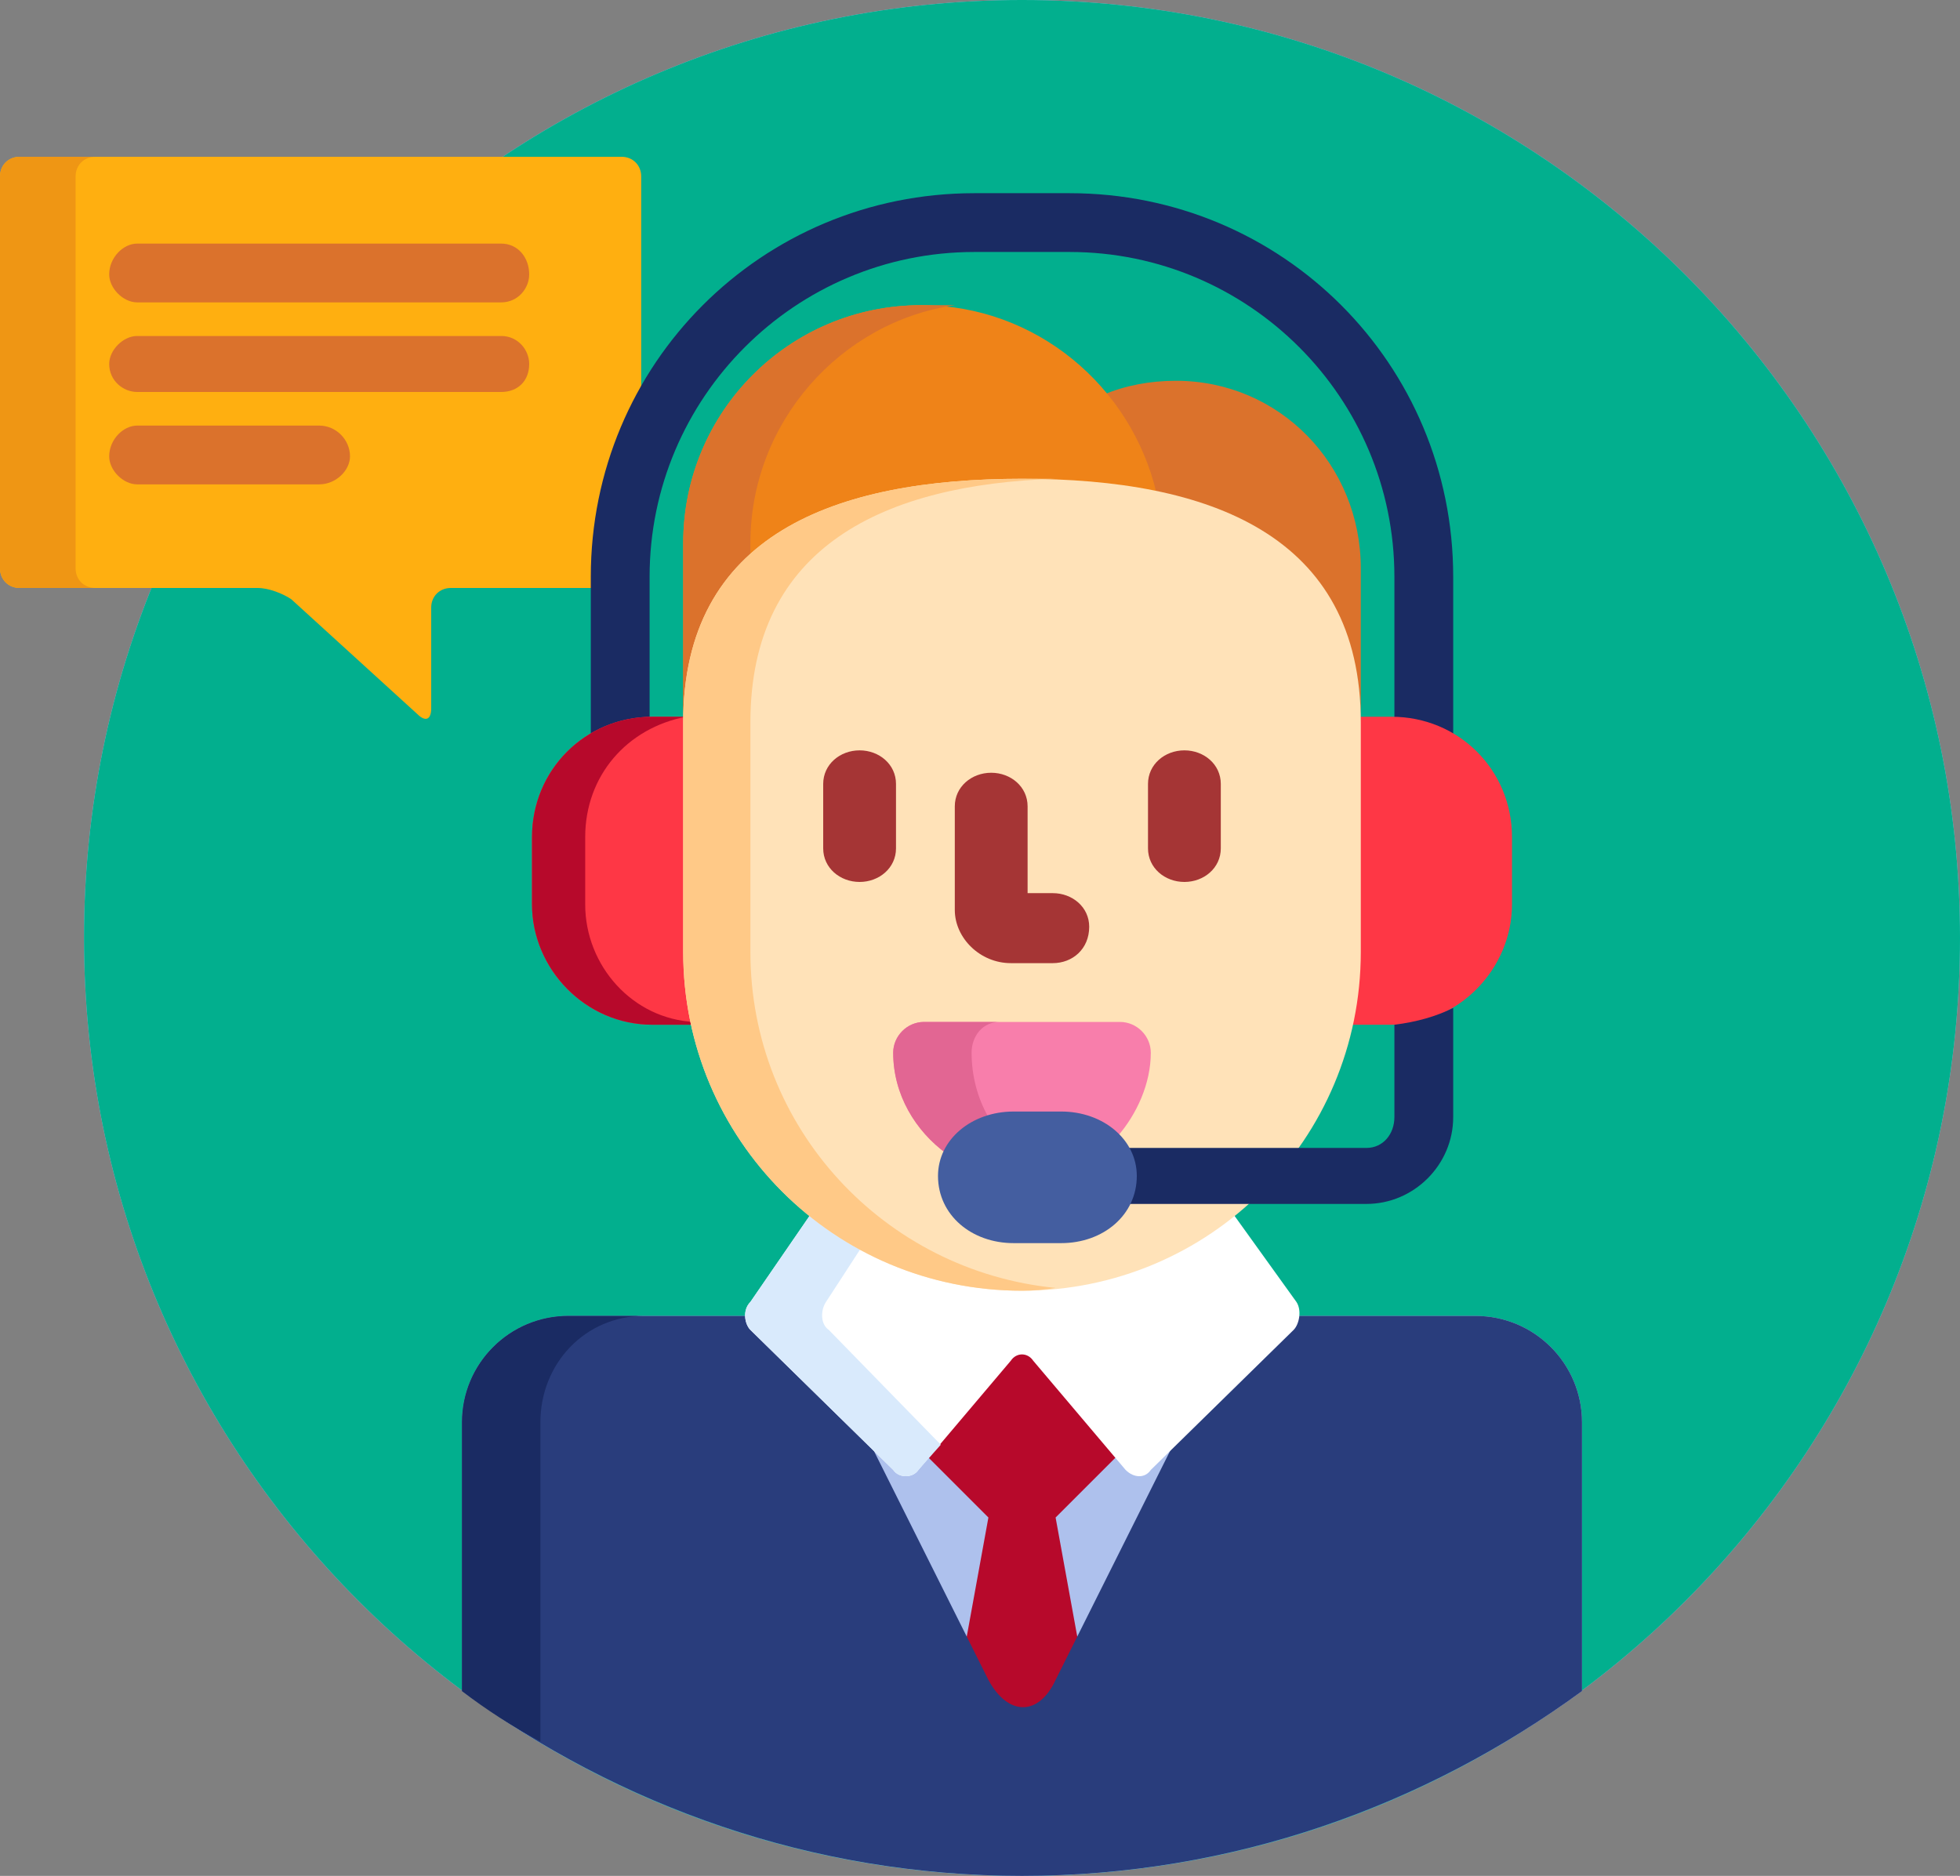 <svg version="1.2" xmlns="http://www.w3.org/2000/svg" viewBox="0 0 70 67" width="70" height="67"><rect x="0" y="0" width="70" height="67" fill="#808080" stroke="none"/><style>.a{fill:#aec1ed}.b{fill:#02af8e}.c{fill:#ffaf10}.d{fill:#ef9614}.e{fill:#db722c}.f{fill:#1a2b63}.g{fill:#fe3745}.h{fill:#b7092b}.i{fill:#293d7c}.j{fill:#fff}.k{fill:#d9eafc}.l{fill:#ef8318}.m{fill:#ffe2b8}.n{fill:#ffc987}.o{fill:#a53535}.p{fill:#f87eab}.q{fill:#e26693}.r{fill:#445ea0}</style><path fill-rule="evenodd" class="a" d="m36.5 67c-18.5 0-33.5-15-33.5-33.5 0-18.5 15-33.5 33.5-33.5 18.5 0 33.5 15 33.5 33.5 0 18.5-15 33.5-33.5 33.5z"/><path fill-rule="evenodd" class="b" d="m36.5 67c-18.5 0-33.5-15-33.5-33.5 0-18.5 15-33.5 33.5-33.5 18.5 0 33.5 15 33.5 33.5 0 18.5-15 33.5-33.5 33.5z"/><path class="c" d="m21.3 20.6c0-2.3 0.5-4.5 1.6-6.4v-7.9c0-0.4-0.3-0.7-0.7-0.7h-21.5c-0.4 0-0.7 0.3-0.7 0.7v14c0 0.4 0.3 0.7 0.7 0.7h8.5c0.4 0 0.9 0.2 1.2 0.4l4.5 4.1c0.3 0.3 0.5 0.2 0.5-0.2v-3.6c0-0.4 0.3-0.7 0.7-0.7h5.2z"/><path class="d" d="m2.7 20.3v-14c0-0.4 0.3-0.7 0.7-0.7h-2.7c-0.4 0-0.7 0.3-0.7 0.7v14c0 0.4 0.3 0.7 0.7 0.7h2.7c-0.4 0-0.7-0.3-0.7-0.7z"/><path class="e" d="m17.9 10.8h-13c-0.5 0-1-0.5-1-1 0-0.6 0.5-1.1 1-1.1h13c0.6 0 1 0.5 1 1.1 0 0.5-0.4 1-1 1z"/><path class="e" d="m17.9 14h-13c-0.5 0-1-0.4-1-1 0-0.5 0.5-1 1-1h13c0.6 0 1 0.5 1 1 0 0.6-0.4 1-1 1z"/><path class="e" d="m11.4 17.3h-6.5c-0.5 0-1-0.5-1-1 0-0.6 0.5-1.1 1-1.1h6.5c0.6 0 1.1 0.5 1.1 1.1 0 0.5-0.5 1-1.1 1z"/><path class="f" d="m23.2 25.7v-5.1c0-6.4 5.2-11.6 11.6-11.6h3.4c6.4 0 11.6 5.2 11.6 11.6v5.1c0.8 0.1 1.5 0.3 2.1 0.6v-5.7c0-7.6-6.1-13.7-13.7-13.7h-3.4c-7.6 0-13.7 6.1-13.7 13.7v5.7c0.6-0.3 1.3-0.5 2.1-0.6z"/><path class="g" d="m24.5 34v-8.2q0-0.1 0-0.2h-1.2c-2.4 0-4.3 1.9-4.3 4.3v2.4c0 2.3 1.9 4.3 4.3 4.3h1.5q-0.3-1.3-0.3-2.6z"/><path class="g" d="m49.7 25.6h-1.2q0 0.1 0 0.2v8.2q0 1.3-0.3 2.6h1.5c2.4 0 4.3-2 4.3-4.3v-2.4c0-2.4-1.9-4.3-4.3-4.3z"/><path class="h" d="m24.8 36.5c-2.2-0.1-3.9-2-3.9-4.2v-2.4c0-2.2 1.5-3.9 3.6-4.3q0 0 0 0h-1.2c-2.4 0-4.3 1.9-4.3 4.3v2.4c0 2.3 1.9 4.3 4.3 4.3h1.5q0 0 0-0.1z"/><path class="a" d="m52.7 47h-6.5q0 0.3-0.1 0.4l-5.1 5.1q-0.1 0.1-0.3 0.1-0.2 0-0.4-0.2l-3.3-3.9q-0.2-0.3-0.5-0.3-0.3 0-0.5 0.3l-3.3 3.9q-0.2 0.2-0.4 0.2-0.2 0-0.3-0.1l-5.1-5.1q-0.1-0.1-0.1-0.4h-6.5c-2.1 0-3.8 1.7-3.8 3.8v9.6c5.6 4.1 12.5 6.6 20 6.6 7.5 0 14.4-2.5 20-6.6v-9.6c0-2.1-1.7-3.8-3.8-3.8z"/><path class="h" d="m34.5 58.6l0.8 1.5c0.7 1.3 1.8 1.3 2.4 0l0.8-1.5-0.8-4.4 2.2-2.2-2.9-3.5q-0.2-0.3-0.5-0.3-0.3 0-0.5 0.3l-2.9 3.5 2.2 2.2z"/><path class="i" d="m52.7 47h-6.5q0 0.3-0.1 0.4l-4.2 4.2-4.2 8.4c-0.6 1.3-1.7 1.3-2.4 0l-4.2-8.4-4.2-4.2q-0.1-0.1-0.1-0.4h-6.5c-2.1 0-3.8 1.7-3.8 3.8v9.6c5.6 4.1 12.5 6.6 20 6.6 7.5 0 14.4-2.5 20-6.6v-9.6c0-2.1-1.7-3.8-3.8-3.8z"/><path class="f" d="m19.3 50.8c0-2.1 1.6-3.8 3.7-3.8h-2.7c-2.1 0-3.8 1.7-3.8 3.8v9.6q1.3 1 2.8 1.8z"/><path class="j" d="m44 43.3c-2 1.7-4.6 2.7-7.5 2.7-2.8 0-5.5-1-7.5-2.7l-2.2 3.2c-0.3 0.3-0.2 0.8 0 1l5.1 5c0.2 0.3 0.7 0.3 0.9 0l3.3-3.9c0.2-0.3 0.6-0.3 0.8 0l3.3 3.9c0.3 0.3 0.7 0.3 0.9 0l5.1-5c0.2-0.2 0.3-0.7 0.1-1z"/><path class="k" d="m29.5 46.5l1.3-2q-1-0.5-1.8-1.2l-2.2 3.2c-0.3 0.3-0.2 0.8 0 1l5.1 5c0.2 0.3 0.7 0.3 0.9 0l0.8-0.9-4-4.1c-0.3-0.2-0.3-0.7-0.1-1z"/><path class="e" d="m42 13.6q-1.4 0-2.6 0.5c0.8 1 1.4 2.2 1.7 3.5 4.4 0.8 7.5 3.2 7.5 8.3v-5.6c0-3.7-2.9-6.7-6.6-6.7z"/><path class="l" d="m36.5 17.2c1.7 0 3.3 0.1 4.8 0.4-0.9-3.8-4.3-6.7-8.4-6.7-4.7 0-8.5 3.8-8.5 8.5v6.5c0-6.7 5.4-8.7 12.1-8.7z"/><path class="e" d="m26.8 19.9v-0.5c0-4.3 3.2-7.9 7.3-8.5q-0.6 0-1.2 0c-4.7 0-8.5 3.8-8.5 8.5v6.5c0-2.7 0.9-4.7 2.4-6z"/><path class="m" d="m48.6 34c0 6.7-5.4 12.1-12.1 12.1-6.7 0-12.1-5.4-12.1-12.1v-8.2c0-6.7 5.4-8.7 12.1-8.7 6.7 0 12.1 2 12.1 8.7z"/><path class="n" d="m26.8 34v-8.2c0-6.3 4.8-8.5 10.9-8.7q-0.6 0-1.2 0c-6.7 0-12.1 2-12.1 8.7v8.2c0 6.7 5.4 12.1 12.1 12.1q0.6 0 1.2-0.1c-6.1-0.6-10.9-5.7-10.9-12z"/><path class="o" d="m30.7 31.5c-0.7 0-1.3-0.5-1.3-1.2v-2.3c0-0.7 0.6-1.2 1.3-1.2 0.7 0 1.3 0.5 1.3 1.2v2.3c0 0.7-0.6 1.2-1.3 1.2z"/><path class="o" d="m42.3 31.5c-0.7 0-1.3-0.5-1.3-1.2v-2.3c0-0.7 0.6-1.2 1.3-1.2 0.7 0 1.3 0.5 1.3 1.2v2.3c0 0.7-0.6 1.2-1.3 1.2z"/><path class="o" d="m37.6 34.4h-1.5c-1.1 0-2-0.9-2-1.9v-3.7c0-0.7 0.6-1.2 1.3-1.2 0.7 0 1.3 0.5 1.3 1.2v3.1h0.9c0.7 0 1.3 0.5 1.3 1.2 0 0.8-0.6 1.3-1.3 1.3z"/><path class="p" d="m36.2 39.8h1.7c0.8 0 1.5 0.3 2 0.8 0.7-0.8 1.2-1.9 1.2-3 0-0.6-0.5-1.1-1.1-1.1h-7c-0.6 0-1.1 0.5-1.1 1.1 0 1.5 0.8 2.8 1.9 3.6 0.4-0.8 1.3-1.4 2.4-1.4z"/><path class="q" d="m35.3 39.9c-0.4-0.7-0.6-1.5-0.6-2.3 0-0.6 0.4-1.1 1-1.1h-2.7c-0.6 0-1.1 0.5-1.1 1.1 0 1.5 0.8 2.8 1.9 3.6 0.3-0.6 0.8-1 1.5-1.3z"/><path class="f" d="m49.8 36.6v3.3c0 0.6-0.4 1.1-1 1.1h-8.7q0.4 0.4 0.4 1 0 0.6-0.3 1h8.6c1.7 0 3.1-1.4 3.1-3.1v-3.9c-0.6 0.3-1.3 0.5-2.1 0.6z"/><path class="r" d="m40.6 42c0 1.4-1.2 2.4-2.7 2.4h-1.7c-1.5 0-2.7-1-2.7-2.4 0-1.3 1.2-2.3 2.7-2.3h1.7c1.5 0 2.7 1 2.7 2.3z"/></svg>